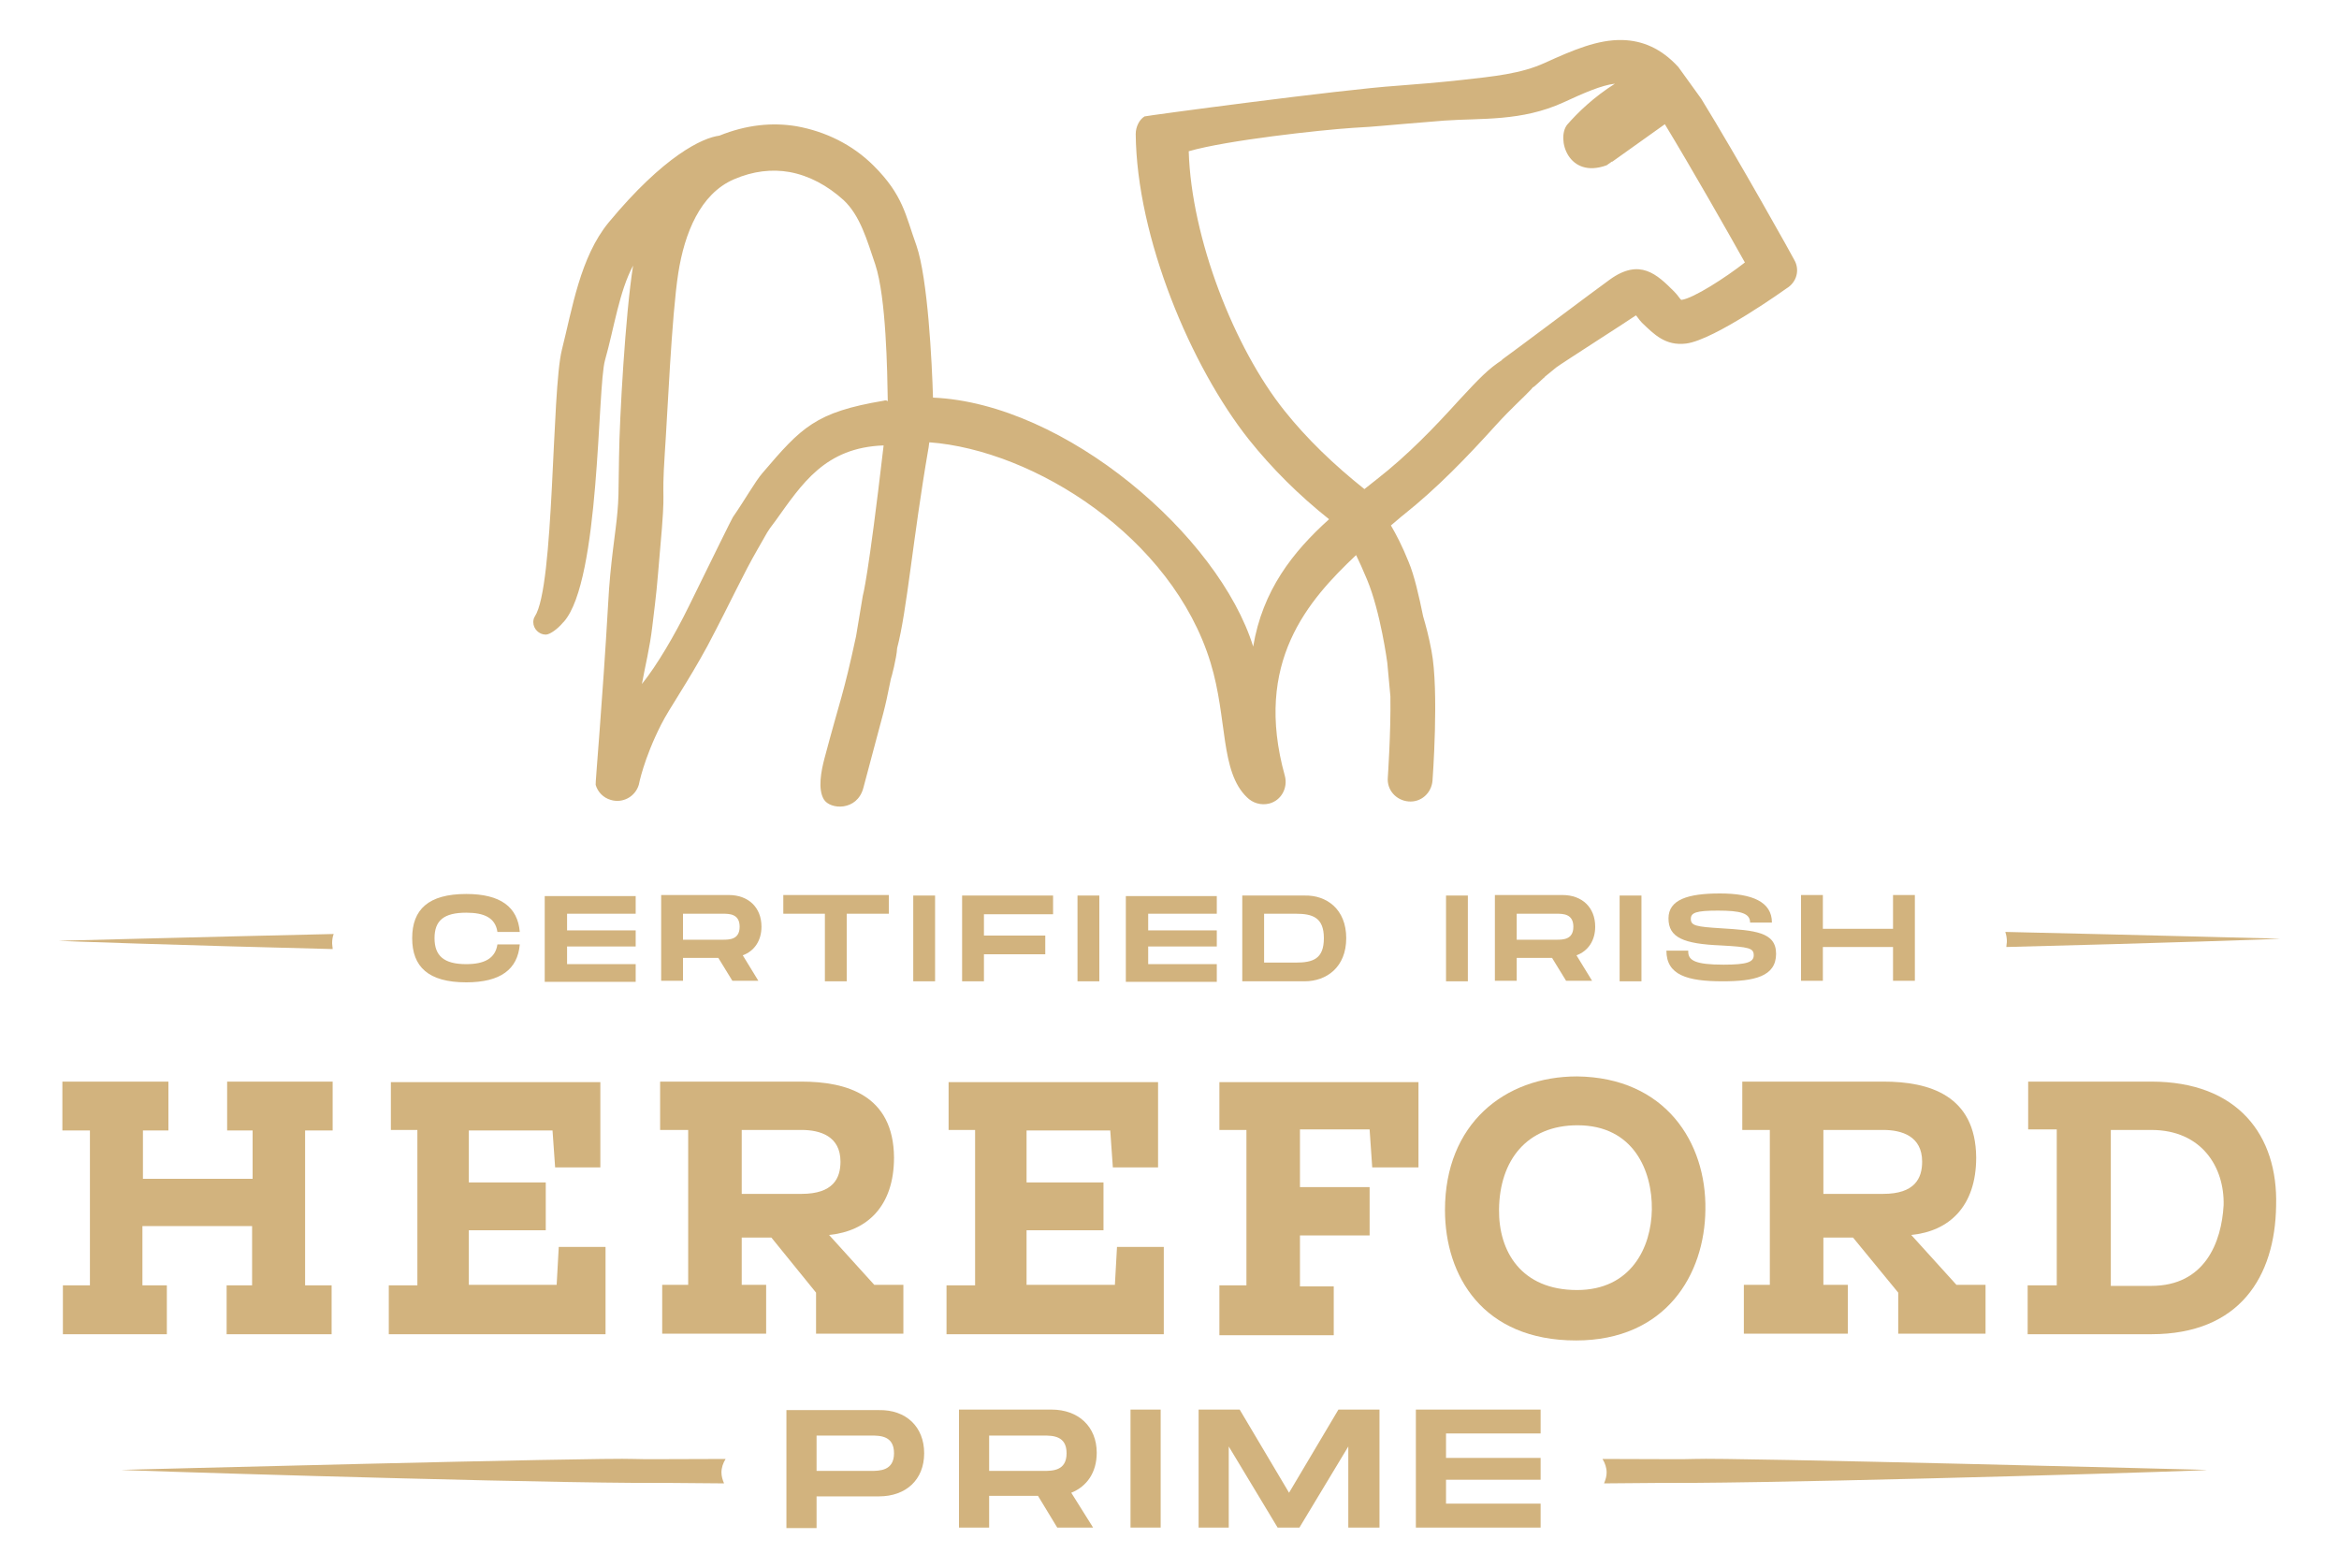 <svg xmlns="http://www.w3.org/2000/svg" xmlns:xlink="http://www.w3.org/1999/xlink" id="Layer_1" x="0px" y="0px" viewBox="0 0 450 301.6" style="enable-background:new 0 0 450 301.6;" xml:space="preserve">
<style type="text/css">
	.st0{fill:#D2B37E;}
</style>
<g>
	<g>
		<path class="st0" d="M345.2,50c0-0.1-11-19.8-17.9-31l-4.4-6.1c-3.3-3.6-6.9-5.1-10.8-5.2c-4.7-0.1-9.4,1.9-14.9,4.4    c-4.6,2.1-9.8,2.6-16.1,3.3c-4.6,0.5-8.4,0.8-12.3,1.1c-10.6,0.7-48.5,5.8-48.6,5.9v0c-1,0.6-1.7,2-1.7,3.4    c0.2,19.9,10.6,44.7,21.8,58.8c4.4,5.5,9.5,10.6,15.4,15.3c-7,6.3-12.8,13.7-14.6,24.5c-6.6-21.3-36.1-46.8-61.6-47.9    c-0.2-6.8-1-23-3.2-29.3c-2.1-5.8-2.5-9.6-8.2-15.3c-4.1-4.1-9.3-6.6-14.8-7.6c-4.7-0.8-9.7-0.3-14.9,1.8    c-3.2,0.4-10.6,3.8-21.3,16.7c-5.5,6.7-7,16.6-9,24.5c-2,8-1.4,45.5-5.2,51.3l0,0c-0.2,0.3-0.3,0.7-0.3,1.1c0,1.3,1.1,2.4,2.4,2.4    c0.8,0,2.3-1.1,3.3-2.3c0.1-0.1,0.1-0.1,0.2-0.2c0,0,0,0,0,0c7-8,6.4-45.1,7.9-50.3c1.8-6.4,2.7-13.1,5.4-18.2    c-1.5,9.5-2.6,29.2-2.7,36.7c-0.1,7.8-0.1,8.2-0.3,10.6c-0.3,3.8-1.4,9.8-1.8,17.8c-1.1,19.1-2.5,34.7-2.4,34.8    c0.4,1.4,1.5,2.5,2.9,2.9c2.3,0.7,4.7-0.6,5.4-2.9c0,0,0.9-4.9,4.3-11.6c1.5-3,5.1-8.1,8.9-15.1c4.9-9.3,6.7-13.5,9.7-18.7    c2.1-3.6,1.5-2.9,3.4-5.4c5.1-7.1,9.5-14.1,20.8-14.5c-3,25.8-4,28.9-4,28.9c0,0-1.3,7.7-1.3,7.8c-2.5,11.6-3,11.9-6.1,23.6    c-0.6,2.3-1.3,5.8-0.1,7.8c1.2,2,6.4,2.3,7.6-2.2c4.6-17.4,3.8-13.7,5.3-21c0.1-0.2,1.1-4,1.2-5.9c1.9-7.2,3-20.9,6-38.3    c0.1-0.4,0.1-0.9,0.2-1.3c20.1,1.5,46.7,18.2,54.1,42.4c3.3,10.8,1.8,20.9,7,25.9c1.1,1.1,2.7,1.6,4.3,1.2c2.3-0.6,3.6-3,3-5.3    c-6.1-21.9,4.5-33.8,13.7-42.5c0.6,1.2,1.3,2.8,2.1,4.7c2.6,6.2,3.9,16,3.9,16c0,0.1,0.6,6.4,0.6,6.5c0.1,7.1-0.5,15.5-0.5,15.6    c-0.2,2.4,1.6,4.4,4,4.6c2.4,0.2,4.4-1.6,4.6-4c0,0,1.3-17.3-0.2-25c-0.5-2.7-1.1-4.9-1.6-6.6c-0.8-3.9-1.7-7.9-2.8-10.5    c-1.2-3-2.4-5.3-3.4-7l2-1.7c0,0,0,0,0,0l0.5-0.4c6.4-5.1,12-10.9,17.7-17.2c3-3.3,5.2-5.2,6.7-6.8c1.5-1.7-1.1,1.1,2.4-2.2    c0.3-0.2,0.3-0.3,0.3-0.3c0.1-0.1,0.6-0.5,2.2-1.8c0.9-0.7,14.5-9.4,15.3-10c0.1-0.1,0.6,0.8,1.2,1.4c2.3,2.2,4.5,4.5,8.5,4    c5.5-0.7,19.3-10.6,19.3-10.6l0,0C345.7,54.3,346.3,51.9,345.2,50z M170,77.1c-13.1,2.2-15.8,5.1-23.3,13.9    c-1.4,1.6-3.4,5.2-5.7,8.5c-0.2,0.3-3.5,7-8.5,17.2c-2.7,5.5-6.1,11.3-9,14.9c0.6-3.4,1.5-6.8,2-11.1c0.9-7.4,0.8-6.6,1.5-14.8    c1.2-13.3,0.2-7.7,0.9-18.5c0.5-7,1.3-26.4,2.6-34.7c1.2-7.6,4.2-15.2,10.7-18c3.7-1.6,7.3-2,10.7-1.4c3.8,0.7,7.3,2.6,10.4,5.4    c3.2,3,4.5,7.7,6.1,12.4c2.1,6.4,2.3,20.5,2.4,26.3C170.6,77,170.3,77,170,77.1z M323.5,57.7c-0.2,0-0.6-0.8-1.4-1.6    c-3.3-3.3-6.6-6.5-12.4-2.3c-2.8,2-18.2,13.6-21,15.6c0.1-0.1,0.2-0.1,0.4-0.2c-2.7,1.7-4.5,3.6-8.4,7.8    c-4.8,5.3-9.9,10.6-15.8,15.2c-0.8,0.6-1.6,1.3-2.4,1.9c-5.9-4.7-11.1-9.7-15.4-15.1c-9.6-12-17.9-33.1-18.4-49.9    c7.2-2.1,25.4-4.1,31.6-4.5c5.4-0.3,3.9-0.3,17.6-1.4c7.1-0.5,14.8,0.2,22.9-3.5c3.9-1.8,7.3-3.3,9.9-3.6    c-4.1,2.6-7.1,5.5-9.2,7.9c-2.1,2.7,0.2,10.5,7.6,7.8l1-0.7c0,0,0,0,0.1,0h0c0,0,0,0,0,0l10.1-7.2c5.1,8.4,12.1,20.7,15.4,26.6    C332,53.4,325.8,57.4,323.5,57.7z"></path>
		<path class="st0" d="M288.7,69.5c-0.2,0.1-0.3,0.2-0.4,0.2C288.2,69.8,288.3,69.7,288.7,69.5z"></path>
	</g>
	<path class="st0" d="M424.4,282.8c0,0-91.8-2.4-98.4-2.1c-1.6,0.1-8.4,0-17.7,0c0.5,0.8,0.8,1.7,0.8,2.6c0,0.7-0.2,1.4-0.5,2.1   c8-0.1,14.3-0.1,17.4-0.1C355.3,285.1,427.9,282.9,424.4,282.8z"></path>
	<g>
		<path class="st0" d="M177.8,279.6c0,5.1-3.5,8.3-8.7,8.3h-12v6.1h-5.8v-22.7h17.8C174.3,271.2,177.8,274.5,177.8,279.6z     M172,279.6c0-3.4-2.7-3.4-4.5-3.4h-10.4v6.8h10.4C169.2,283,172,283,172,279.6z"></path>
		<path class="st0" d="M206.1,287.2l4.2,6.7h-6.9l-3.7-6.1h-9.4v6.1h-5.8v-22.7h17.8c5.2,0,8.7,3.3,8.7,8.3    C211,283.3,209.1,286,206.1,287.2z M190.3,283h10.4c1.8,0,4.5,0,4.5-3.4c0-3.4-2.7-3.4-4.5-3.4h-10.4V283z"></path>
		<path class="st0" d="M223.3,293.9h-5.8v-22.7h5.8V293.9z"></path>
		<path class="st0" d="M265.2,293.9h-5.8v-15.6l-9.4,15.6h-4.2l-9.4-15.6v15.6h-5.8v-22.7h7.9l9.5,16l9.5-16h7.9V293.9z"></path>
		<path class="st0" d="M278.2,275.9v4.6h18.2v4.2h-18.2v4.6h18.2v4.6h-24v-22.7h24v4.6H278.2z"></path>
	</g>
	<path class="st0" d="M386.1,181.1c0,0.4-0.1,0.7-0.1,1.1c28.3-0.7,54.8-1.6,52.5-1.6c0,0-26.4-0.7-52.7-1.3   C386,179.9,386.1,180.5,386.1,181.1z"></path>
	<g>
		<path class="st0" d="M89.7,172c6.6,0,9.9,2.5,10.3,7.3h-4.3c-0.4-2.7-2.5-3.7-6-3.7c-4.3,0-6.1,1.5-6.1,4.9c0,3.4,1.8,5,6.1,5    c3.5,0,5.6-1.1,6-3.8h4.3c-0.4,4.8-3.7,7.3-10.3,7.3c-7.3,0-10.4-3-10.4-8.5C79.3,175,82.4,172,89.7,172z"></path>
		<path class="st0" d="M109.1,175.6v3.4h13.2v3.1h-13.2v3.4h13.2v3.4h-17.5v-16.5h17.5v3.4H109.1z"></path>
		<path class="st0" d="M142.9,183.8l3,4.9h-5l-2.7-4.4h-6.8v4.4h-4.2v-16.5h13c3.8,0,6.3,2.4,6.3,6.1    C146.5,181,145.1,183,142.9,183.8z M131.4,180.8h7.6c1.3,0,3.3,0,3.3-2.5c0-2.5-2-2.5-3.3-2.5h-7.6V180.8z"></path>
		<path class="st0" d="M170.9,175.8h-8v13h-4.2v-13h-8v-3.6h20.3V175.8z"></path>
		<path class="st0" d="M179.9,188.8h-4.2v-16.5h4.2V188.8z"></path>
		<path class="st0" d="M189.3,175.8v4.2h11.8v3.6h-11.8v5.2h-4.2v-16.5h17.5v3.6H189.3z"></path>
		<path class="st0" d="M211.5,188.8h-4.2v-16.5h4.2V188.8z"></path>
		<path class="st0" d="M220.9,175.6v3.4h13.2v3.1h-13.2v3.4h13.2v3.4h-17.5v-16.5h17.5v3.4H220.9z"></path>
		<path class="st0" d="M259,180.5c0,5.6-3.8,8.3-8,8.3h-12v-16.5h12C255.2,172.2,259,174.9,259,180.5z M254.7,180.5    c0-4-2.2-4.7-5.4-4.7h-6.1v9.4h6.1C252.6,185.2,254.7,184.5,254.7,180.5z"></path>
		<path class="st0" d="M282.4,188.8h-4.2v-16.5h4.2V188.8z"></path>
		<path class="st0" d="M303.3,183.8l3,4.9h-5l-2.7-4.4h-6.8v4.4h-4.2v-16.5h13c3.8,0,6.3,2.4,6.3,6.1    C306.9,181,305.5,183,303.3,183.8z M291.8,180.8h7.6c1.3,0,3.3,0,3.3-2.5c0-2.5-2-2.5-3.3-2.5h-7.6V180.8z"></path>
		<path class="st0" d="M315.8,188.8h-4.2v-16.5h4.2V188.8z"></path>
		<path class="st0" d="M324.8,183.1c0,1.7,1.4,2.5,6.8,2.5c4.5,0,5.8-0.5,5.8-1.8c0-1.4-0.9-1.6-6.3-1.9c-7.2-0.3-10.1-1.5-10.1-5.2    c0-3.6,3.7-4.8,9.9-4.8c6.2,0,10,1.6,10,5.6h-4.2c0-1.8-1.8-2.3-6.2-2.3c-4.2,0-5.2,0.4-5.2,1.6c0,1.3,1,1.5,5.8,1.8    c6.5,0.4,10.6,0.7,10.6,4.9c0,4.4-4.2,5.3-10.3,5.3c-6.8,0-10.8-1.2-10.8-5.9H324.8z"></path>
		<path class="st0" d="M368.4,172.2v16.5h-4.2v-6.5h-13.5v6.5h-4.2v-16.5h4.2v6.5h13.5v-6.5H368.4z"></path>
	</g>
	<g>
		<path class="st0" d="M63.8,247.3v9.4H43.6v-9.4h4.9v-11.4H27.4v11.4h4.7v9.4h-20v-9.4h5.2v-29.8H12v-9.4h20.4v9.4h-4.9v9.3h21.1    v-9.3h-4.9v-9.4H64v9.4h-5.3v29.8H63.8z"></path>
		<path class="st0" d="M107.1,247.1l0.4-7.2h9v16.8H74.8v-9.4h5.5v-29.9h-5.1v-9.2h40.3v16.4h-8.7l-0.5-7.1H90.2v10H105v9.2H90.2    v10.5H107.1z"></path>
		<path class="st0" d="M148.4,238.1h-5.7v9.1h4.7v9.4h-20v-9.4h5v-29.8H127v-9.3h27.2c8.7,0,17.7,2.6,17.8,14.6    c0,9.4-5.2,14.2-12.5,14.9l8.7,9.6h5.6v9.4H157v-7.9L148.4,238.1z M154.2,229.7c6.1,0,7.5-3,7.5-6.2c0-4.9-3.9-6.1-7.5-6.1h-11.5    v12.3H154.2z"></path>
		<path class="st0" d="M214.5,247.1l0.4-7.2h9v16.8h-41.8v-9.4h5.5v-29.9h-5.1v-9.2h40.3v16.4h-8.7l-0.5-7.1h-16.1v10h14.8v9.2    h-14.8v10.5H214.5z"></path>
		<path class="st0" d="M234.6,256.7v-9.4h5.2v-29.9h-5.2v-9.2h38.3v16.4H264l-0.5-7.3h-13.4v11.1h13.4v9.3h-13.4v9.8h6.5v9.4H234.6z    "></path>
		<path class="st0" d="M328.1,232.7c-0.1,12.5-7.6,25.2-24.9,25.2c-17.9,0-25.2-12.4-25.2-25.1c0-16.5,11.4-25.7,25.4-25.7    C320.4,207.3,328.3,219.8,328.1,232.7z M303.5,216.5c-9.7,0-15,6.7-15.1,16.2c-0.1,8.1,4.3,15.5,15,15.5    c10.4,0,14.3-8.2,14.4-15.5C317.9,225.3,314.3,216.5,303.5,216.5z"></path>
		<path class="st0" d="M356.5,238.1h-5.7v9.1h4.7v9.4h-20v-9.4h5v-29.8h-5.3v-9.3h27.2c8.7,0,17.7,2.6,17.8,14.6    c0,9.4-5.2,14.2-12.5,14.9l8.7,9.6h5.6v9.4h-16.8v-7.9L356.5,238.1z M362.3,229.7c6.1,0,7.5-3,7.5-6.2c0-4.9-3.9-6.1-7.5-6.1    h-11.5v12.3H362.3z"></path>
		<path class="st0" d="M390.1,256.7v-9.4h5.6v-30h-5.5v-9.2h23.7c16.6,0,24.4,10.3,24,23.9c-0.2,13.6-7,24.7-24,24.7H390.1z     M413.9,247.4c10.3,0,13.5-8.4,13.9-15.5c0.2-7.3-4.2-14.5-13.9-14.5h-7.8v30H413.9z"></path>
	</g>
	<path class="st0" d="M63.9,181.5c0,0.4,0.1,0.7,0.1,1.1c-28.3-0.7-54.8-1.6-52.5-1.6c0,0,26.4-0.7,52.7-1.3   C64,180.2,63.9,180.8,63.9,181.5z"></path>
	<path class="st0" d="M23.5,282.8c0,0,91.8-2.4,98.4-2.1c1.6,0.1,8.4,0,17.7,0c-0.5,0.8-0.8,1.7-0.8,2.6c0,0.7,0.2,1.4,0.5,2.1   c-8-0.1-14.3-0.1-17.4-0.1C92.5,285.1,20,282.8,23.5,282.8z"></path>
</g>
</svg>